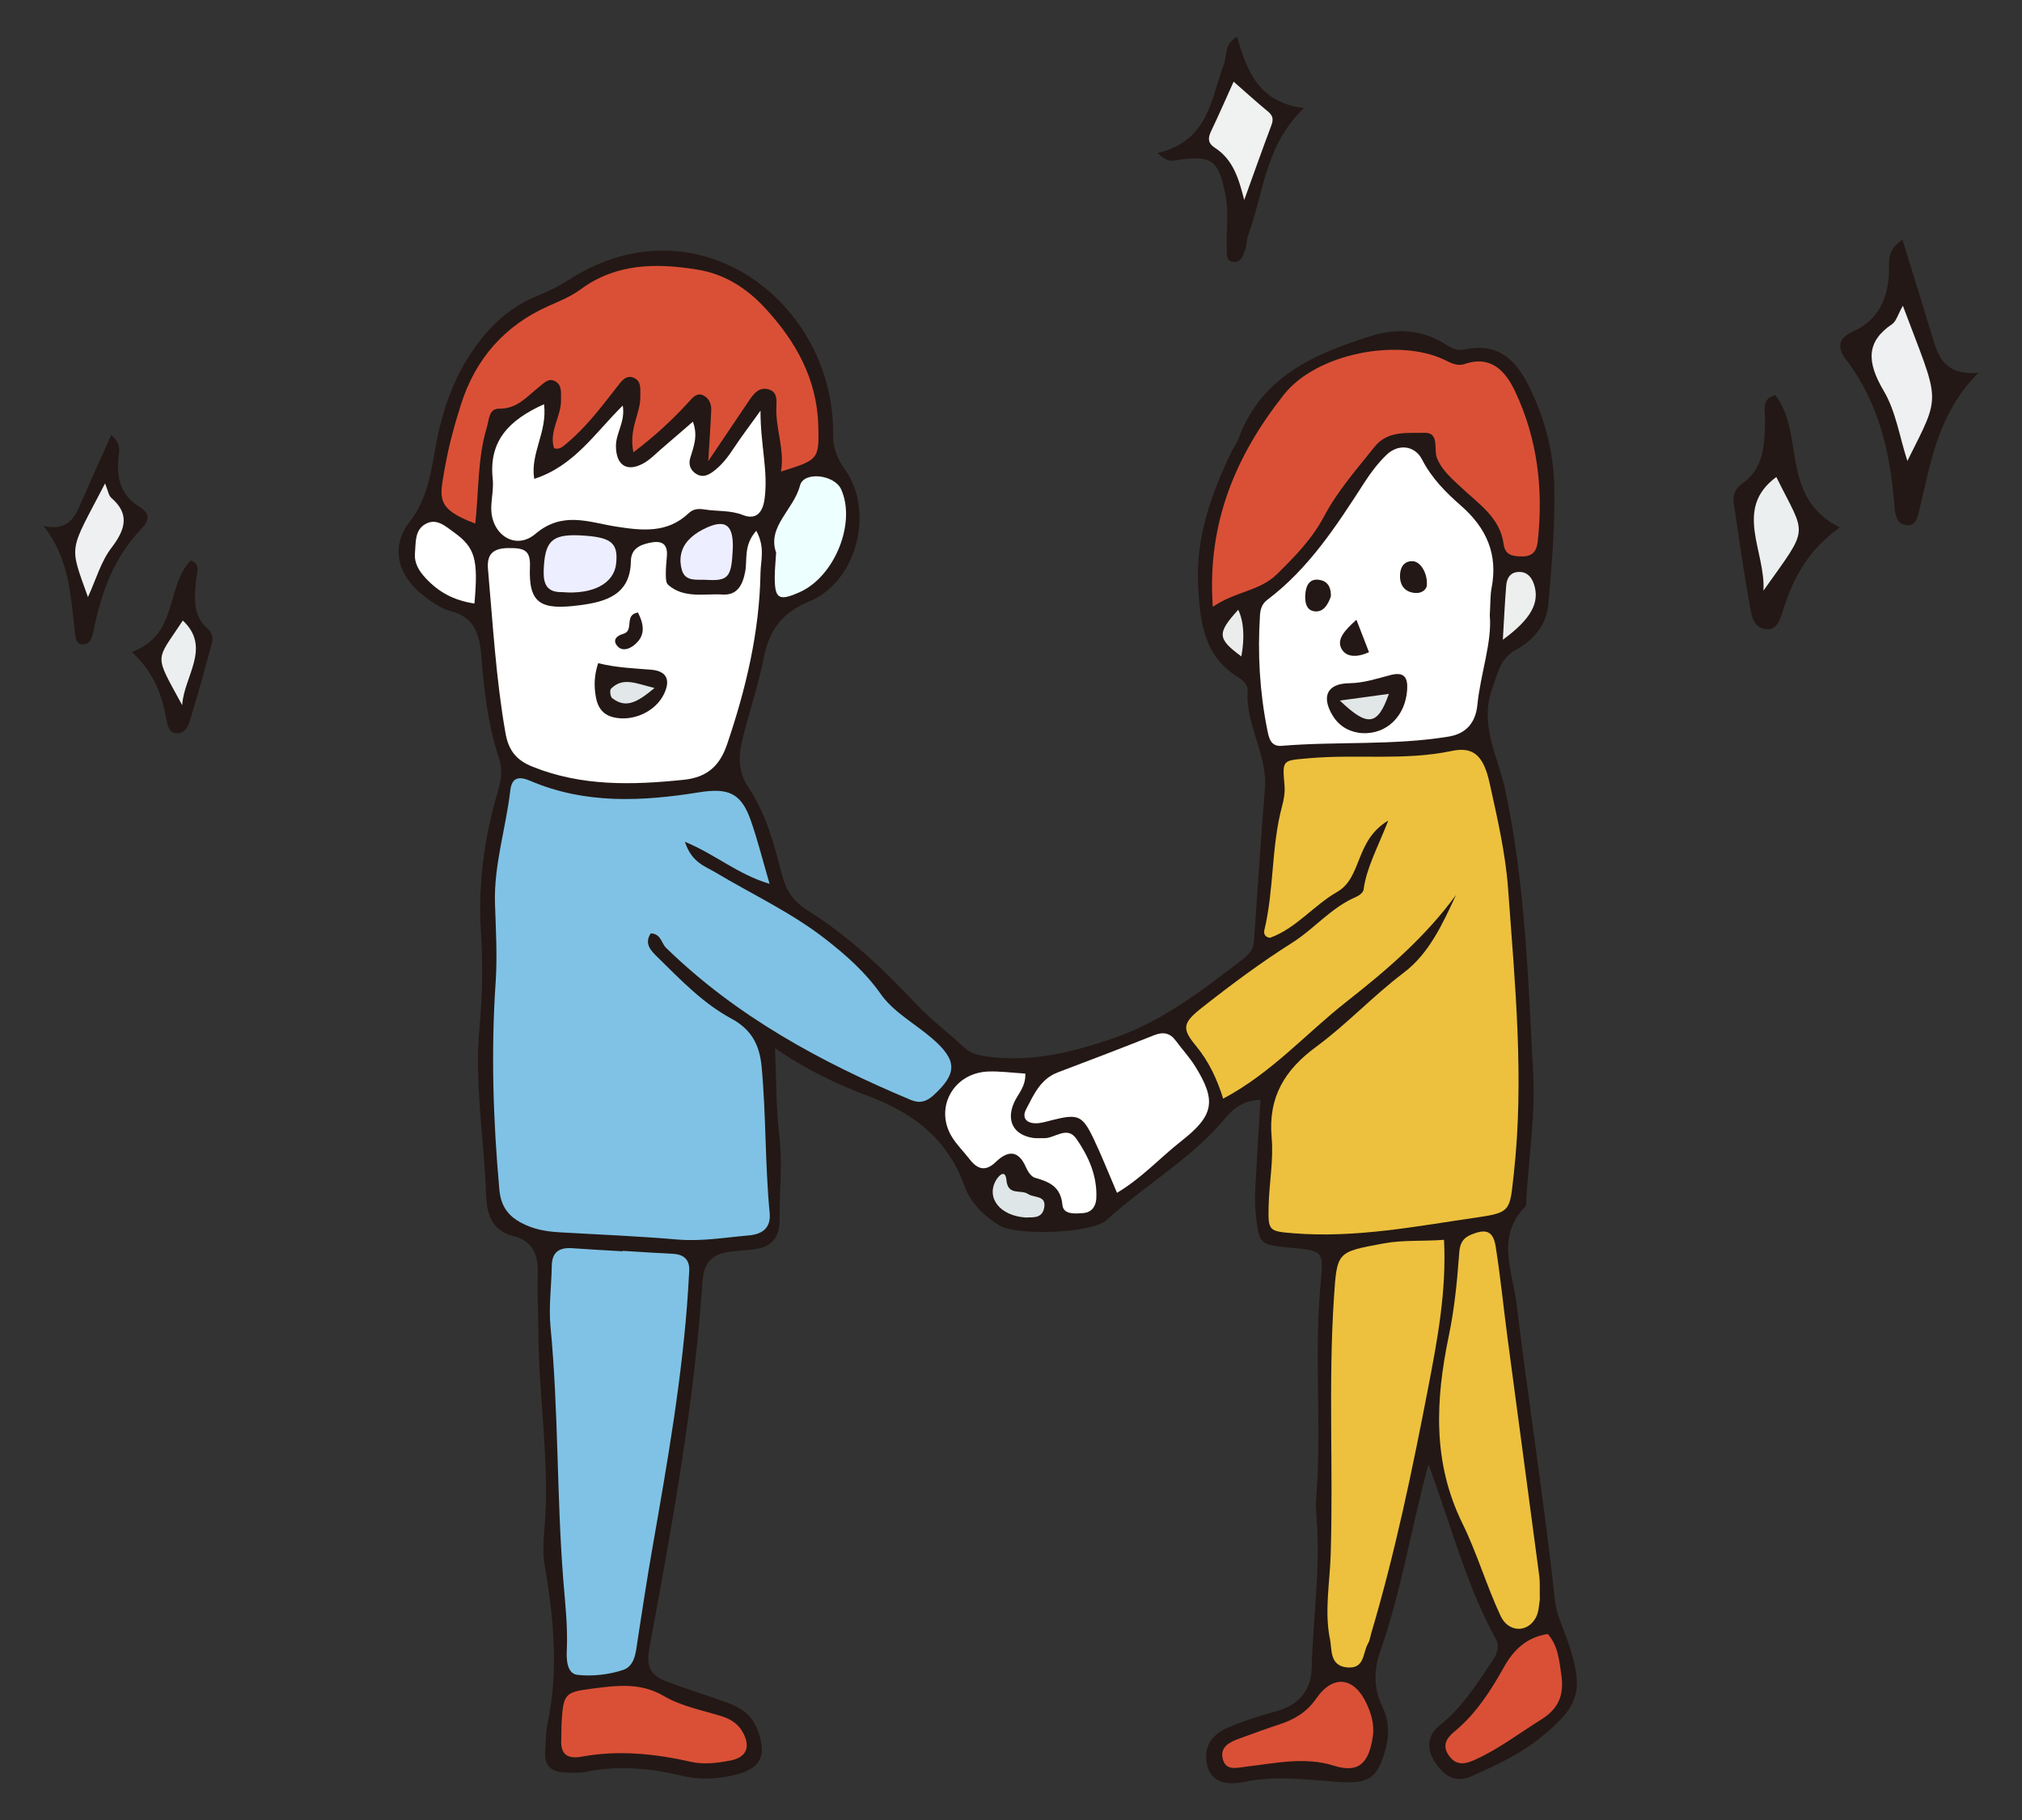 <?xml version="1.0" encoding="UTF-8"?><svg id="b" xmlns="http://www.w3.org/2000/svg" viewBox="0 0 200 180"><rect x="0" y="0" width="200" height="180" fill="#333333" stroke="none"/><defs><style>.d{fill:none;}.e{fill:#ebeded;}.f{fill:#edeeee;}.g{fill:#edeeff;}.h{fill:#e2e8e9;}.i{fill:#fff;}.j{fill:#f0f1f1;}.k{fill:#eff;}.l{fill:#edc13e;}.m{fill:#ecefef;}.n{fill:#eff0f1;}.o{fill:#80c2e5;}.p{fill:#dfe6e7;}.q{fill:#da5037;}.r{fill:#e1e7e7;}.s{fill:#231815;}</style></defs><g id="c"><g><g><g><path class="s" d="M141.289,144.813c-1.769,6.59-2.712,12.669-4.758,18.468-.644,1.826-.691,3.695,.204,5.518,.651,1.325,.703,2.74,.321,4.157-.801,2.973-1.654,3.498-4.813,3.27-3.051-.22-6.079-.646-9.171,.004-2.23,.469-3.407-.308-3.695-1.755-.343-1.724,.425-2.994,2.419-3.766,1.428-.553,2.884-1.057,4.365-1.44,2.257-.583,3.519-2.061,3.579-4.279,.134-4.957,.883-9.894,.489-14.867-.047-.588-.104-1.184-.055-1.768,.601-7.19-.235-14.407,.468-21.6,.297-3.041,.154-3.055-2.911-3.345-3.172-.301-3.203-.297-3.532-3.478-.108-1.05-.047-2.123,.007-3.182,.132-2.593,.304-5.184,.472-7.972-1.607,.023-2.643,.796-3.429,1.745-3.359,4.06-7.967,6.652-11.805,10.149-1.452,1.323-8.897,1.565-10.589,.527-1.537-.943-2.843-2.208-3.464-3.923-1.65-4.558-4.949-7.155-9.393-8.83-3.057-1.152-6.068-2.531-9.342-4.779,.142,3.231,.097,5.876,.415,8.477,.348,2.848,.026,5.663,.041,8.492,.01,1.934-.954,2.785-2.748,2.952-.705,.065-1.414,.11-2.116,.204-1.696,.226-2.63,.956-2.762,2.912-.826,12.261-3.039,24.335-5.273,36.395-.351,1.897,.288,2.668,1.756,3.216,1.988,.742,4.016,1.378,6.011,2.101,1.246,.451,2.289,1.104,2.854,2.452,1.159,2.767,.456,4.138-2.49,4.752-1.65,.344-3.255,.401-4.909,.003-3.124-.752-6.276-1.041-9.472-.384-.682,.14-1.413,.081-2.119,.056-1.253-.046-2.009-.616-1.915-1.981,.065-.944,.029-1.91,.224-2.826,1.125-5.289,.605-10.53-.291-15.78-.176-1.032-.127-2.126-.031-3.178,.612-6.739-.585-13.427-.586-20.152-0-1.752-.135-3.536-.056-5.295,.085-1.892-.447-3.337-2.367-3.817-2.194-.548-2.678-2.236-2.738-4.03-.185-5.535-1.171-11.029-.656-16.605,.292-3.162,.348-6.336,.142-9.545-.295-4.604,.327-9.2,1.629-13.658,.337-1.153,.564-2.188,.156-3.428-1.072-3.259-1.479-6.669-1.744-10.075-.169-2.176-.645-3.887-3.1-4.51-.986-.251-1.91-.947-2.734-1.601-2.466-1.957-3.163-4.742-1.263-7.191,1.793-2.312,2.109-4.905,2.589-7.53,.668-3.65,1.868-7.065,4.109-10.061,1.586-2.121,3.507-3.809,6.013-4.805,1.092-.434,2.156-.986,3.147-1.619,12.57-8.02,26.148,2.283,26.031,15.299-.012,1.375,.353,2.386,1.173,3.53,2.948,4.111,1.187,11.093-3.502,13.031-2.762,1.142-3.983,2.86-4.53,5.593-.53,2.65-1.394,5.231-2.059,7.856-.436,1.717-.568,3.319,.564,4.998,1.728,2.564,2.519,5.595,3.287,8.557,.419,1.617,1.141,2.691,2.554,3.573,4.027,2.515,7.442,5.762,10.688,9.213,1.451,1.543,3.172,2.828,4.723,4.281,.847,.794,1.836,.903,2.921,1.02,4.102,.444,7.915-.528,11.772-1.832,4.939-1.67,8.91-4.766,12.932-7.86,.594-.457,1.046-.923,1.101-1.705,.353-5.049,.678-10.1,1.087-15.144,.275-3.392-1.936-6.319-1.705-9.699,.041-.599-.479-1.056-1-1.377-3.392-2.091-3.715-5.574-3.9-9.001-.256-4.725,1.286-9.071,3.296-13.267,.204-.426,.522-.804,.681-1.242,2.238-6.175,7.551-8.458,13.163-10.214,2.262-.708,4.672-.673,6.879,.568,.712,.401,1.382,.988,2.286,.786,3.936-.879,5.619,1.753,6.901,4.646,1.247,2.815,1.969,5.881,2.026,8.938,.074,3.89-.26,7.798-.601,11.682-.175,1.996-1.494,3.5-3.197,4.429-1.559,.85-1.735,2.203-2.29,3.667-1.41,3.716,.534,6.887,1.235,10.191,1.97,9.285,2.277,18.714,2.762,28.118,.212,4.108-.428,8.26-.683,12.392-.015,.236,.046,.563-.084,.692-2.941,2.937-1.268,6.462-.885,9.582,1.205,9.82,2.736,19.6,3.817,29.44,.151,1.377,.826,2.7,1.279,4.041,1.616,4.787,1.162,6.326-2.712,9.459-2.046,1.654-4.397,2.728-6.769,3.798-1.666,.752-2.724,.011-3.6-1.254-.938-1.355-.908-2.732,.425-3.782,2.091-1.648,3.483-3.837,4.934-5.99,.525-.779,1.114-1.567,.546-2.601-2.858-5.195-4.314-10.943-6.63-17.205Z"/><path class="o" d="M76.125,87.414c-3.187-.949-5.315-2.894-8.381-4.16,.671,2.056,2.001,2.414,3.025,3.028,3.643,2.182,7.524,3.973,10.894,6.605,2.039,1.592,3.93,3.258,5.472,5.448,1.238,1.758,3.349,2.892,5.038,4.343,2.536,2.18,2.534,3.488,.152,5.654-.703,.64-1.368,.817-2.239,.451-8.871-3.722-17.237-8.25-24.204-15.042-.474-.462-.486-1.38-1.511-1.433-.678,1.009,.005,1.706,.648,2.336,2.274,2.227,4.467,4.555,7.319,6.096,1.876,1.013,2.777,2.444,2.993,4.74,.453,4.813,.33,9.646,.796,14.451,.14,1.448-.631,2.129-2.082,2.254-2.345,.203-4.657,.611-7.045,.404-3.884-.336-7.783-.487-11.677-.715-1.304-.076-2.543-.29-3.741-.923-1.395-.738-2.049-1.726-2.193-3.327-.614-6.816-.829-13.626-.365-20.465,.175-2.578,.022-5.183-.064-7.773-.126-3.824,1.078-7.457,1.511-11.199,.155-1.341,.883-1.43,1.996-.955,5.418,2.314,11.033,2.036,16.67,1.13,2.943-.473,4.182,.095,5.127,2.786,.659,1.877,1.14,3.816,1.859,6.268Z"/><path class="l" d="M144.023,88.505c-3.055,4.18-6.849,7.435-10.848,10.571-3.976,3.118-7.349,7.001-12.188,9.583-.613-1.959-1.426-3.692-2.701-5.235-1.416-1.713-1.312-2.258,.621-3.781,2.871-2.261,5.818-4.453,8.904-6.404,2.205-1.393,3.876-3.497,6.322-4.533,.303-.128,.705-.443,.741-.714,.291-2.174,1.377-4.121,2.443-6.835-3.315,1.958-2.562,5.621-5.05,7.051-2.351,1.352-4.077,3.615-6.645,4.54-.543-.056-.635-.454-.56-.767,.968-4.024,.673-8.228,1.746-12.233,.186-.693,.307-1.361,.243-2.088-.226-2.58-.194-2.433,2.43-2.669,4.696-.422,9.433,.267,14.115-.721,2.132-.45,3.143,.44,3.748,3.193,.759,3.453,1.573,6.939,1.826,10.449,.68,9.406,1.616,18.818,.553,28.27-.388,3.454-.243,3.733-3.482,4.202-6.049,.876-12.093,2.081-18.266,1.59-2.504-.199-2.551-.226-2.491-2.746,.054-2.246,.496-4.513,.297-6.728-.357-3.977,1.278-6.675,4.39-8.962,3.041-2.236,5.633-5.037,8.664-7.328,2.54-1.919,3.849-4.835,5.185-7.704Z"/><path class="i" d="M147.357,60.853c.24,2.667-.909,5.713-1.228,8.872-.17,1.687-1.052,2.83-2.834,3.123-5.476,.902-11.025,.459-16.526,.916-1.117,.093-1.27-.837-1.433-1.655-.74-3.711-.949-7.457-.71-11.23,.038-.594,.177-1.143,.706-1.541,4.126-3.105,6.873-7.349,9.616-11.605,.635-.986,1.362-1.947,2.204-2.756,1.149-1.104,2.783-.943,3.511,.475,.948,1.847,2.353,3.256,3.846,4.561,2.528,2.211,3.679,4.813,3.023,8.163-.135,.688-.099,1.41-.175,2.676Z"/><path class="o" d="M61.575,123.709c1.65,.099,3.3,.214,4.951,.293,1.16,.056,1.729,.606,1.642,1.789-.043,.589-.065,1.179-.103,1.768-.556,8.595-2.05,17.059-3.532,25.526-.528,3.014-.987,6.04-1.455,9.065-.182,1.177-.24,2.616-1.464,3.015-1.415,.462-3.03,.647-4.504,.479-1.005-.114-1.095-1.457-1.049-2.377,.118-2.369-.163-4.708-.348-7.056-.655-8.317-.46-16.677-1.261-24.99-.191-1.983,.096-4.009,.125-6.017,.02-1.393,.759-1.85,2.045-1.755,1.649,.122,3.3,.204,4.951,.304l.003-.046Z"/><path class="i" d="M74.804,52.497c.896,1.625,.44,2.92,.419,4.157-.099,5.837-1.432,11.44-3.298,16.94-.709,2.088-1.908,3.282-4.301,3.529-5.098,.525-10.084,.66-14.967-1.302-1.637-.658-2.366-1.649-2.662-3.336-.939-5.352-1.243-10.765-1.725-16.162-.126-1.407,.373-2.106,2.026-2.118,1.486-.01,2.194,.157,2.122,1.846-.157,3.688,1.088,4.309,4.941,3.805,2.544-.333,4.991-1.016,5.042-4.346,.018-1.195,.808-1.592,1.804-1.816,1.146-.257,1.878-.02,1.755,1.357-.053,.588-.11,1.18-.103,1.769,.004,.345,.009,.826,.22,1.011,1.587,1.399,3.579,.855,5.409,.969,1.443,.09,1.981-.962,2.224-2.267,.227-1.217-.184-2.595,1.094-4.038Z"/><path class="q" d="M62.651,44.733c-.481-2.359,.71-3.818,.683-5.482-.011-.705,.143-1.541-.63-1.881-.815-.358-1.281,.395-1.695,.923-1.531,1.953-3.015,3.943-4.941,5.542-.354,.294-.689,.668-1.267,.498-.525-1.696,.729-3.153,.689-4.791-.017-.704,.136-1.504-.647-1.87-.628-.294-1.075,.247-1.53,.603-1.185,.93-2.142,2.169-3.927,2.142-1.047-.016-.999,1.074-1.237,1.861-.933,3.086-.778,6.31-1.139,9.501-3.956-1.462-3.505-2.595-3.047-5.297,.373-2.198,.959-4.376,1.639-6.502,1.44-4.505,4.31-7.791,8.676-9.728,1.078-.478,2.204-.935,3.142-1.627,3.539-2.613,7.507-2.614,11.548-1.963,2.637,.425,4.821,1.777,6.665,3.76,3.074,3.308,5.171,7.054,5.305,11.644,.1,3.408-.003,3.411-3.692,4.57,.38-2.192-.534-4.206-.456-6.326,.026-.705,.119-1.534-.739-1.793-.964-.292-1.505,.418-1.981,1.128-1.176,1.75-2.356,3.497-4.016,5.96,.133-2.214,.238-3.627,.295-5.043,.026-.629-.25-1.227-.812-1.471-.644-.281-1.048,.256-1.455,.703-1.573,1.726-3.277,3.302-5.432,4.941Z"/><path class="q" d="M119.962,60.015c-.602-8.319,2.32-15.035,7.042-21.001,3.213-4.06,11.283-5.607,15.85-3.437,.658,.313,1.272,.675,2.001,.427,2.657-.904,4.076,.735,5.012,2.714,2.222,4.699,2.798,9.702,2.233,14.853-.108,.986-.569,1.484-1.594,1.462-.886-.018-1.634-.112-1.782-1.232-.343-2.597-2.433-3.939-4.126-5.533-.951-.895-1.955-1.711-2.462-2.962-.36-.887,.295-2.548-1.258-2.501-1.683,.051-3.608-.258-4.924,1.395-1.764,2.215-3.652,4.347-4.984,6.863-1.182,2.232-2.876,3.966-4.66,5.719-1.724,1.694-4.095,1.686-6.348,3.233Z"/><path class="l" d="M142.832,122.619c.253,5.046-.64,9.808-1.546,14.515-1.579,8.199-3.273,16.385-5.656,24.404-.101,.339-.142,.713-.316,1.009-.538,.918-.298,2.534-2.086,2.361-1.738-.168-1.473-1.817-1.666-2.729-.582-2.764-.03-5.601,.058-8.408,.264-8.464-.239-16.937,.321-25.397,.304-4.601,.287-4.535,4.864-5.39,1.982-.37,3.931-.204,6.027-.364Z"/><path class="l" d="M152.306,158.229c-.087,.419-.079,1.189-.403,1.774-.844,1.525-2.721,1.437-3.477-.186-1.396-2.994-2.334-6.218-3.775-9.149-2.991-6.087-2.652-12.258-1.352-18.524,.531-2.56,.804-5.116,.994-7.701,.069-.938,.048-1.844,1.186-2.321,1.476-.619,2.21-.423,2.464,1.176,.479,3.018,.776,6.065,1.178,9.096,1.036,7.811,2.095,15.618,3.125,23.43,.092,.698,.039,1.415,.06,2.406Z"/><path class="i" d="M53.812,39.974c.347,2.761-1.38,4.847-.972,7.387,3.957-1.269,6.017-4.557,8.757-7.249,.271,1.594-.671,2.689-.672,3.986-.001,1.866,1.032,2.631,2.673,1.753,.713-.382,1.296-1.013,1.925-1.548,.966-.821,1.919-1.655,3.012-2.599,.547,1.479,.036,2.542-.274,3.636-.175,.62,.034,1.163,.592,1.524,.588,.381,1.14,.168,1.632-.187,.874-.629,1.515-1.467,2.103-2.366,.699-1.067,1.478-2.082,2.637-3.697-.023,3.351,.791,6.003,.393,8.783-.193,1.346-.871,2.036-2.125,1.543-1.259-.495-2.533-.351-3.79-.55-.632-.1-1.117-.076-1.602,.382-2.1,1.981-4.57,1.713-7.161,1.308-2.667-.417-5.286-1.566-7.981,.721-1.994,1.692-4.423,.042-4.367-2.612,.02-.944,.242-1.9,.143-2.826-.399-3.73,1.574-5.814,5.077-7.387Z"/><path class="i" d="M110.484,117.97c-.836-1.945-1.515-3.669-2.31-5.338-1.114-2.335-1.546-2.491-4.083-1.857-.562,.14-1.139,.336-1.703,.319-.867-.027-1.335-.544-.888-1.396,.758-1.445,1.416-2.992,3.136-3.641,3.181-1.201,6.356-2.418,9.517-3.672,.9-.357,1.574-.236,2.151,.548,.627,.852,1.358,1.635,1.915,2.529,2.132,3.423,1.847,4.868-1.37,7.388-2.092,1.639-3.9,3.653-6.364,5.121Z"/><path class="q" d="M55.535,170.654c.173-3.095,.248-3.295,2.974-3.639,2.405-.303,4.786-.667,7.155,.725,1.684,.989,3.724,1.393,5.632,1.972,.959,.291,1.711,.756,2.189,1.634,.788,1.446,.345,2.479-1.286,2.782-1.261,.234-2.557,.409-3.836,.121-3.579-.806-7.173-1.181-10.82-.514-1.276,.233-2.09-.116-2.032-1.592,.023-.588,.019-1.177,.023-1.49Z"/><path class="i" d="M101.419,106.177c.038,1.318-.718,1.997-1.1,2.836-.824,1.812-.078,3.237,1.868,3.531,.345,.052,.704,.007,1.056,.023,1.086,.047,2.297-1.285,3.233,.072,1.207,1.75,2.076,3.686,1.96,5.899-.041,.778-.461,1.367-1.277,1.434-.803,.066-1.982,.175-2.072-.799-.168-1.815-1.285-2.283-2.718-2.691-.371-.106-.715-.631-.892-1.04-.746-1.724-1.797-1.665-2.976-.526-1.036,1-1.83,.727-2.609-.284-.573-.744-1.264-1.412-1.747-2.208-1.747-2.88,.173-6.322,3.602-6.449,1.158-.043,2.323,.122,3.672,.203Z"/><path class="q" d="M135.807,171.593c-.381,2.939-1.528,3.768-3.872,3.034-2.902-.909-5.785-.234-8.676,.096-.886,.101-2.04,.479-2.326-.817-.254-1.152,.705-1.617,1.627-1.952,1.323-.48,2.643-.972,3.981-1.408,1.485-.484,2.701-1.191,3.649-2.559,1.674-2.416,3.768-2.136,4.996,.53,.446,.968,.741,1.985,.622,3.077Z"/><path class="q" d="M153.092,161.606c1.033,1.163,1.132,2.631,1.336,3.995,.271,1.814-.091,3.285-1.97,4.453-2.188,1.36-4.234,2.946-6.61,4.007-.935,.418-1.791,.58-2.504-.39-.743-1.011-.286-1.752,.518-2.416,2.129-1.758,3.589-4.035,4.913-6.404,.973-1.742,2.295-2.943,4.317-3.245Z"/><path class="k" d="M76.768,54.657c-.914-2.579,1.745-4.248,2.36-6.637,.37-1.438,3.402-1.078,4.062,.358,1.516,3.3-.614,8.624-4.071,10.176-2.084,.935-2.499,.689-2.488-1.52,.004-.701,.078-1.401,.137-2.378Z"/><path class="g" d="M55.612,58.563c-1.858,.051-1.906-1.244-1.81-2.641,.177-2.587,.984-3.171,4.069-2.942,2.634,.195,3.279,.774,3.074,2.755-.203,1.965-2.28,3.084-5.334,2.828Z"/><path class="i" d="M46.928,59.688c-2.071-.304-3.564-1.154-4.808-2.49-.665-.713-1.163-1.483-1.073-2.508,.092-1.044-.039-2.249,1.019-2.855,1.109-.636,1.992,.208,2.83,.81,2.1,1.51,2.427,2.642,2.032,7.042Z"/><path class="g" d="M72.475,54.412c-.134,2.704-.439,3.07-2.676,2.934-.869-.053-2.01,.211-2.352-.966-.301-1.034-.131-2.105,.628-2.941,.381-.419,.874-.771,1.379-1.036,2.258-1.186,3.15-.581,3.022,2.009Z"/><path class="f" d="M148.648,63.269c.127-2.115,.201-3.737,.334-5.354,.062-.753,.413-1.35,1.291-1.349,.832,.001,1.249,.57,1.471,1.267,.561,1.764-.291,3.393-3.095,5.436Z"/><path class="p" d="M101.499,120.417c-2.612-.156-3.977-1.957-2.982-3.691,.235-.409,.926-1.174,1.034,.008,.142,1.554,1.446,.884,2.131,1.352,.601,.411,1.854,.101,1.595,1.389-.223,1.109-1.218,.881-1.778,.942Z"/><path class="e" d="M122.785,64.921c-2.385-1.757-2.421-2.291-.308-4.614q.822,1.764,.308,4.614Z"/><path class="s" d="M134.729,72.509c-1.055-.073-2.198-.541-2.932-1.768-1.114-1.863-.521-3.139,1.655-3.168,1.452-.019,2.763-.468,4.112-.815,1.369-.352,1.695,.305,1.621,1.458-.165,2.553-1.975,4.424-4.457,4.293Z"/><path class="s" d="M141.131,57.894c-.019,.37-.454,.779-1.07,.755-1.099-.043-1.633-.759-1.581-1.823,.036-.733,.4-1.346,1.242-1.325,.76,.019,1.499,1.161,1.409,2.393Z"/><path class="s" d="M131.636,58.999c-.293,.805-.739,1.611-1.682,1.451-.78-.133-.9-.959-.842-1.695,.075-.936,.48-1.621,1.528-1.379,.768,.178,1.04,.848,.995,1.623Z"/><path class="s" d="M134.167,61.293c.449,1.157,.811,2.091,1.245,3.209-.992,.46-2.18,.599-2.702-.303-.561-.971,.34-1.892,1.457-2.906Z"/><path class="s" d="M59.166,65.588c1.762,.441,3.491,.509,5.213,.644,1.548,.122,1.968,.984,1.313,2.375-.842,1.79-3.118,2.804-5.047,2.325-1.09-.271-1.541-1.053-1.709-2.004-.181-1.021-.189-2.07,.231-3.341Z"/><path class="s" d="M63.101,60.577c.596,1.185,.804,2.317-.426,3.263-.432,.333-1.108,.601-1.586,.082-.626-.679,.067-1.103,.538-1.225,1.16-.302,.045-1.896,1.474-2.12Z"/><path class="r" d="M132.527,69.285c1.912-.261,3.325-.454,4.849-.662-1.098,3.131-2.075,3.327-4.849,.662Z"/><path class="h" d="M64.74,68.046c-1.679,1.384-2.81,2.078-4.195,.993-.181-.142-.254-.779-.112-.922,1.178-1.178,2.424-.538,4.307-.071Z"/></g><g><path class="s" d="M114.507,15.138c5.089-1.224,5.252-5.366,6.547-8.781,.333-.878,.007-1.975,1.308-2.725,.955,3.375,2.147,6.517,6.611,7.055-3.888,3.747-3.961,8.412-5.527,12.608-.154,.412-.117,.875-.251,1.295-.197,.617-.389,1.386-1.242,1.304-.683-.066-.588-.764-.614-1.28-.085-1.713,.238-3.452-.096-5.165-.716-3.681-1.298-4.16-5.079-3.577-.445,.069-.865,.021-1.658-.734Z"/><path class="j" d="M123.069,19.781c-.543-2.132-1.101-3.999-2.907-5.168-.638-.413-.733-.879-.385-1.608,.753-1.576,1.45-3.175,2.244-4.929,1.239,1.084,2.292,2.045,3.393,2.951,.459,.378,.579,.735,.343,1.36-.926,2.456-1.797,4.928-2.689,7.394Z"/></g><g><path class="s" d="M11,43.014c.986,.868,.799,1.558,.726,2.177-.249,2.116,.269,3.85,2.067,4.935,.921,.556,1.095,1.234,.266,2.088-2.839,2.924-4.056,6.461-4.808,10.187-.111,.547-.269,1.218-.88,1.311-.877,.133-.904-.653-.978-1.273-.415-3.475-.471-7.068-3.082-10.421,2.332,.495,3.02-.724,3.619-2.093,.969-2.22,1.967-4.429,3.072-6.91Z"/><path class="s" d="M13.032,64.484c4.677-1.716,3.308-6.442,5.836-9.051,1.047,.375,.593,1.264,.528,1.932-.174,1.774-.329,3.502,1.094,4.771,.396,.353,.634,.854,.476,1.436-.669,2.454-1.325,4.912-2.076,7.349-.209,.678-.437,1.654-1.447,1.593-.755-.046-.893-.831-1.004-1.442-.443-2.459-1.301-4.677-3.406-6.589Z"/><path class="n" d="M10.392,47.811c.293,.703,.345,1.194,.622,1.434,1.728,1.495,1.521,2.968,.022,4.918-1.057,1.375-1.539,3.16-2.336,4.888-1.903-5.331-1.888-4.342,1.692-11.24Z"/><path class="m" d="M18.083,61.37c2.861,2.689,.104,5.498-.061,8.375-2.828-5.213-2.653-4.222,.061-8.375Z"/></g><g><path class="s" d="M188.178,23.705c-1.464,1.005-1.324,1.961-1.327,2.802-.01,2.879-.986,5.12-3.573,6.283-1.325,.596-1.669,1.478-.695,2.757,3.333,4.382,4.391,9.324,4.796,14.443,.06,.752,.163,1.678,.968,1.901,1.155,.32,1.319-.729,1.519-1.548,1.12-4.593,1.779-9.403,5.825-13.477-3.208,.286-3.934-1.461-4.513-3.395-.94-3.134-1.92-6.26-2.999-9.766Z"/><path class="s" d="M181.969,52.172c-5.994-3.06-3.391-9.177-6.358-13.087-1.465,.333-1.001,1.6-1.021,2.506-.055,2.407-.127,4.75-2.241,6.222-.588,.41-.989,1.043-.871,1.849,.499,3.4,.98,6.803,1.592,10.193,.17,.944,.317,2.289,1.683,2.372,1.02,.061,1.333-.97,1.58-1.771,.994-3.226,2.504-6.062,5.637-8.284Z"/><path class="n" d="M188.215,30.238c-.507,.895-.656,1.545-1.067,1.822-2.56,1.724-2.522,3.734-.827,6.593,1.194,2.015,1.552,4.488,2.34,6.934,3.418-6.841,3.237-5.517-.445-15.35Z"/><path class="m" d="M175.7,47.175c-4.273,3.142-1.031,7.357-1.277,11.243,4.638-6.533,4.243-5.232,1.277-11.243Z"/></g></g><rect class="d" width="200" height="180"/></g></g></svg>